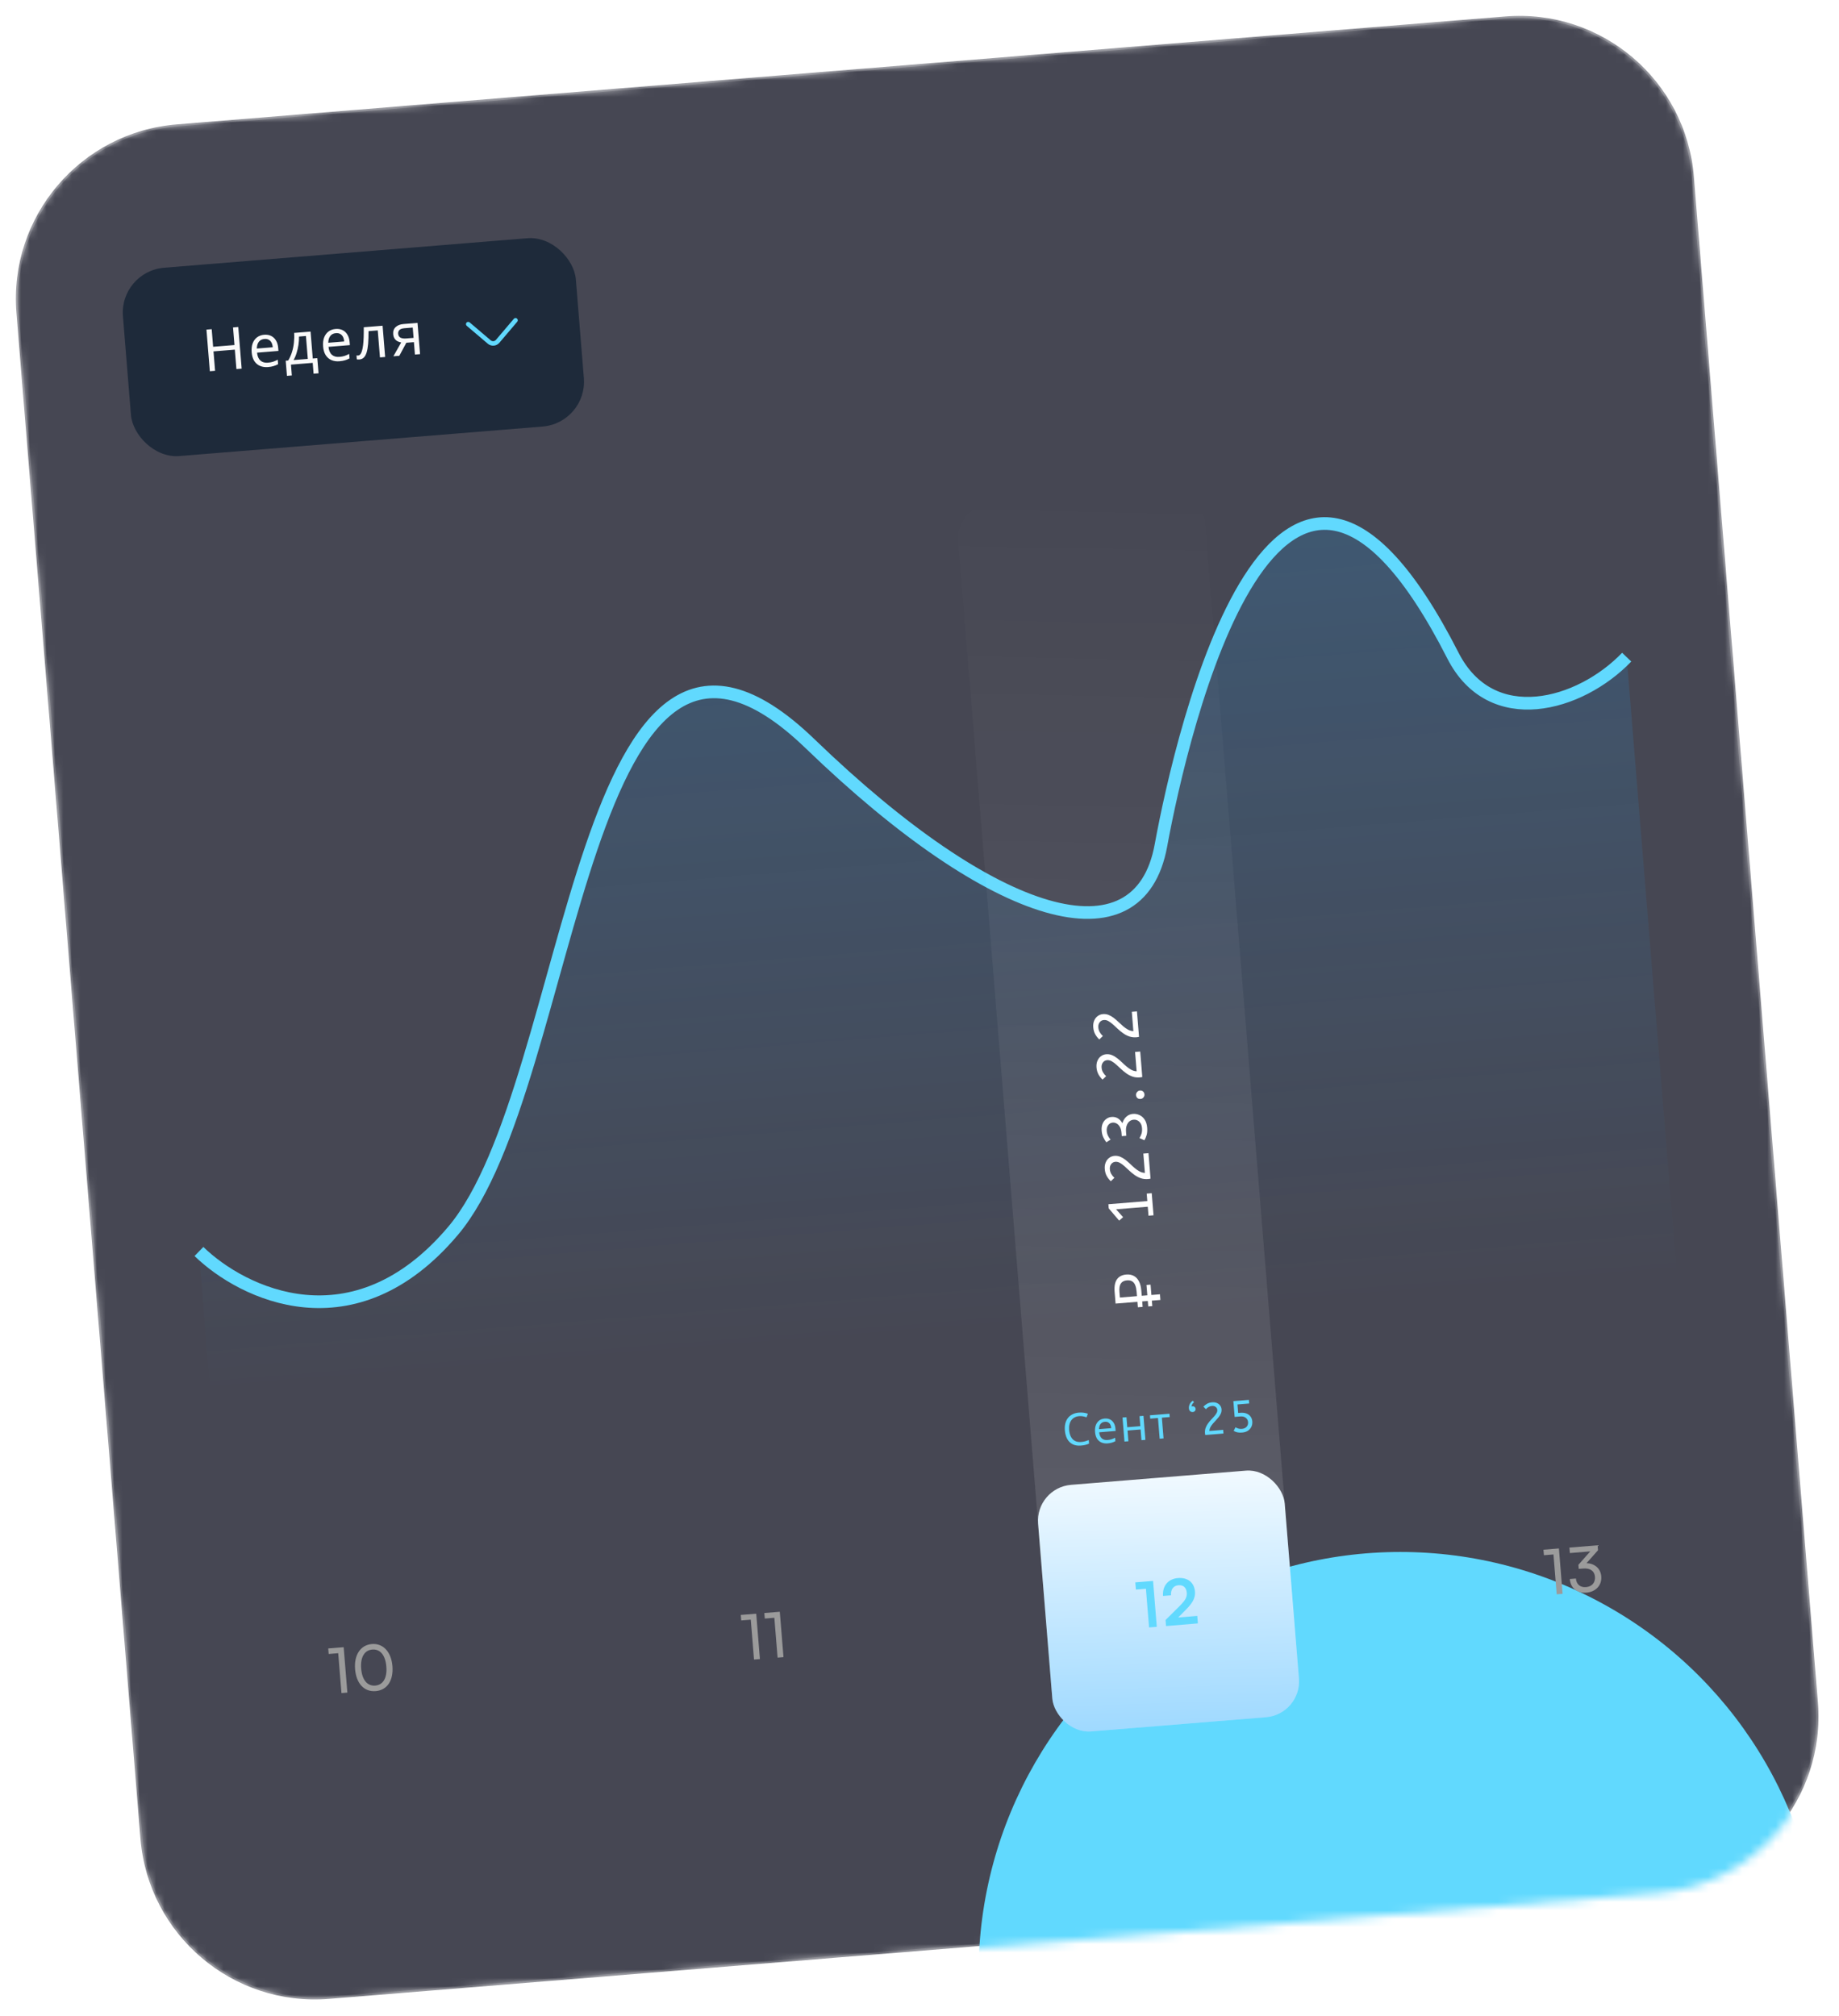 <?xml version="1.0" encoding="UTF-8"?> <svg xmlns="http://www.w3.org/2000/svg" width="218" height="239" viewBox="0 0 218 239" fill="none"><mask id="mask0_340_1005" style="mask-type:alpha" maskUnits="userSpaceOnUse" x="1" y="1" width="215" height="237"><path d="M1.701 37.132C0.762 25.572 9.371 15.44 20.931 14.5L178.412 1.701C189.972 0.761 200.104 9.371 201.044 20.931L215.744 201.801C216.683 213.361 208.074 223.494 196.514 224.433L39.033 237.232C27.474 238.172 17.341 229.562 16.401 218.002L1.701 37.132Z" fill="#181928"></path></mask><g mask="url(#mask0_340_1005)"><path data-figma-bg-blur-radius="3" d="M20.951 14.749L178.432 1.95C189.854 1.022 199.866 9.529 200.795 20.951L215.495 201.821C216.423 213.244 207.916 223.256 196.494 224.184L39.013 236.983C27.591 237.912 17.579 229.404 16.65 217.982L1.95 37.112C1.022 25.69 9.529 15.678 20.951 14.749Z" fill="#181928" fill-opacity="0.8" stroke="url(#paint0_linear_340_1005)" stroke-width="0.5"></path><g filter="url(#filter1_f_340_1005)"><circle cx="166" cy="234" r="50" fill="#61D9FE"></circle></g><rect x="14.14" y="32.175" width="53.867" height="22.4" rx="5.333" transform="rotate(-4.646 14.14 32.175)" fill="#1E2A3A"></rect><path d="M28.647 43.704L28.025 43.755L27.838 41.453L25.309 41.659L25.496 43.96L24.874 44.011L24.473 39.077L25.095 39.026L25.264 41.113L27.794 40.907L27.624 38.821L28.246 38.77L28.647 43.704ZM31.313 39.689C31.631 39.663 31.909 39.711 32.145 39.83C32.387 39.95 32.578 40.131 32.718 40.375C32.863 40.614 32.949 40.901 32.976 41.237L33.006 41.604L30.47 41.81C30.513 42.228 30.645 42.54 30.866 42.745C31.091 42.944 31.388 43.029 31.756 42.999C31.991 42.98 32.197 42.943 32.373 42.886C32.554 42.825 32.737 42.746 32.924 42.647L32.967 43.179C32.785 43.277 32.603 43.352 32.422 43.404C32.241 43.461 32.024 43.499 31.771 43.52C31.421 43.548 31.104 43.502 30.82 43.381C30.541 43.26 30.315 43.065 30.14 42.797C29.969 42.523 29.867 42.181 29.834 41.771C29.801 41.366 29.839 41.013 29.949 40.711C30.064 40.41 30.237 40.171 30.468 39.995C30.704 39.818 30.986 39.716 31.313 39.689ZM31.347 40.187C31.056 40.211 30.834 40.324 30.679 40.527C30.528 40.725 30.45 40.991 30.445 41.325L32.331 41.172C32.314 40.96 32.267 40.778 32.189 40.627C32.112 40.475 32.003 40.361 31.862 40.285C31.726 40.203 31.554 40.171 31.347 40.187ZM36.816 39.312L37.075 42.504L37.614 42.461L37.76 44.257L37.173 44.305L37.069 43.02L34.491 43.229L34.595 44.514L34.015 44.562L33.869 42.765L34.166 42.741C34.354 42.429 34.503 42.094 34.613 41.737C34.727 41.376 34.804 41.003 34.842 40.62C34.885 40.231 34.893 39.848 34.867 39.47L36.816 39.312ZM35.445 39.903C35.452 40.218 35.43 40.547 35.379 40.889C35.328 41.227 35.252 41.553 35.152 41.868C35.057 42.181 34.938 42.455 34.795 42.69L36.488 42.552L36.267 39.836L35.445 39.903ZM39.782 39.001C40.1 38.975 40.377 39.022 40.614 39.142C40.856 39.261 41.047 39.443 41.187 39.687C41.332 39.925 41.418 40.213 41.445 40.549L41.475 40.916L38.939 41.122C38.982 41.54 39.114 41.852 39.335 42.056C39.56 42.256 39.856 42.341 40.225 42.311C40.46 42.292 40.666 42.254 40.842 42.198C41.023 42.137 41.206 42.057 41.393 41.959L41.436 42.491C41.254 42.589 41.072 42.664 40.891 42.716C40.71 42.772 40.493 42.811 40.239 42.831C39.889 42.86 39.573 42.814 39.289 42.693C39.01 42.572 38.783 42.377 38.609 42.108C38.438 41.835 38.336 41.493 38.303 41.083C38.27 40.678 38.308 40.324 38.418 40.023C38.533 39.722 38.706 39.483 38.937 39.306C39.173 39.129 39.455 39.028 39.782 39.001ZM39.816 39.499C39.525 39.523 39.303 39.636 39.148 39.839C38.997 40.036 38.919 40.302 38.913 40.637L40.8 40.483C40.783 40.272 40.736 40.09 40.658 39.938C40.581 39.787 40.472 39.673 40.331 39.596C40.195 39.515 40.023 39.482 39.816 39.499ZM45.655 42.322L45.04 42.372L44.78 39.172L43.688 39.261C43.69 39.85 43.672 40.354 43.637 40.775C43.601 41.19 43.541 41.531 43.456 41.798C43.371 42.065 43.26 42.264 43.122 42.395C42.984 42.527 42.816 42.601 42.618 42.617C42.558 42.622 42.498 42.622 42.437 42.618C42.382 42.618 42.335 42.61 42.296 42.595L42.259 42.139C42.288 42.146 42.318 42.15 42.351 42.152C42.383 42.154 42.416 42.154 42.448 42.151C42.55 42.143 42.638 42.094 42.715 42.004C42.791 41.915 42.854 41.782 42.905 41.606C42.96 41.43 43.005 41.211 43.039 40.948C43.073 40.681 43.096 40.369 43.109 40.011C43.122 39.653 43.126 39.249 43.122 38.799L45.354 38.618L45.655 42.322ZM47.335 42.185L46.63 42.242L47.561 40.602C47.415 40.577 47.272 40.53 47.132 40.463C46.992 40.391 46.875 40.286 46.78 40.15C46.685 40.01 46.629 39.831 46.611 39.615C46.583 39.26 46.68 38.981 46.905 38.777C47.129 38.569 47.439 38.448 47.836 38.416L49.494 38.281L49.795 41.985L49.187 42.035L49.067 40.563L48.169 40.636L47.335 42.185ZM47.199 39.574C47.217 39.786 47.308 39.938 47.473 40.032C47.642 40.12 47.87 40.152 48.156 40.129L49.026 40.058L48.927 38.835L47.939 38.915C47.658 38.938 47.46 39.01 47.344 39.131C47.233 39.251 47.185 39.399 47.199 39.574Z" fill="#FAFAFA"></path><path d="M58.533 40.981C58.285 41.001 58.029 40.925 57.826 40.753L55.328 38.63C55.217 38.536 55.203 38.365 55.297 38.254C55.392 38.143 55.562 38.13 55.673 38.224L58.171 40.347C58.355 40.503 58.632 40.48 58.788 40.297L60.911 37.798C61.005 37.687 61.175 37.673 61.286 37.768C61.397 37.862 61.411 38.032 61.317 38.143L59.194 40.642C59.021 40.845 58.781 40.961 58.533 40.981Z" fill="#61D9FE"></path><path d="M53.707 145.927C41.933 159.876 28.72 153.371 23.584 148.375L24.963 165.336L198.79 151.208L192.833 77.911C187.293 83.686 176.778 86.646 172.232 77.721C151.521 37.062 140.06 86.903 137.62 100.236C135.048 114.289 118.002 109.392 96.026 88.175C68.556 61.654 68.424 128.49 53.707 145.927Z" fill="url(#paint1_linear_340_1005)"></path><path d="M23.584 148.375C28.72 153.371 41.933 159.876 53.707 145.927C68.424 128.49 68.556 61.654 96.026 88.175C118.002 109.392 135.048 114.289 137.62 100.236C140.06 86.903 151.521 37.062 172.232 77.721C176.778 86.646 187.293 83.686 192.833 77.911" stroke="#61D9FE" stroke-width="1.5"></path><path d="M40.093 196.003L40.477 200.729L41.177 200.672L40.74 195.291L38.909 195.44L38.962 196.095L40.093 196.003ZM42.092 197.893C42.228 199.568 43.144 200.609 44.536 200.496C45.92 200.384 46.656 199.208 46.52 197.533C46.384 195.866 45.429 194.805 44.082 194.915C42.727 195.025 41.956 196.226 42.092 197.893ZM42.813 197.835C42.705 196.495 43.19 195.646 44.135 195.57C45.08 195.493 45.689 196.252 45.798 197.592C45.906 198.917 45.428 199.765 44.482 199.841C43.537 199.918 42.921 199.159 42.813 197.835Z" fill="#9B9B9B"></path><path d="M88.999 192.028L89.383 196.754L90.082 196.697L89.645 191.317L87.814 191.465L87.867 192.12L88.999 192.028ZM91.793 191.801L92.177 196.527L92.877 196.47L92.439 191.09L90.609 191.238L90.662 191.893L91.793 191.801Z" fill="#9B9B9B"></path><path d="M184.152 184.294L184.536 189.02L185.235 188.963L184.798 183.582L182.967 183.731L183.02 184.386L184.152 184.294ZM187.683 185.962C188.538 185.893 189.02 186.288 189.073 186.936C189.129 187.628 188.711 188.111 188.012 188.168C187.335 188.223 186.87 187.849 186.813 187.149L186.091 187.208C186.182 188.324 186.993 188.91 188.05 188.824C189.144 188.735 189.906 187.976 189.818 186.89C189.74 185.922 188.997 185.361 188.073 185.324L189.432 183.797L189.384 183.21L186.043 183.481L186.095 184.129L188.514 183.932L187.107 185.522L187.147 186.006L187.683 185.962Z" fill="#9B9B9B"></path><rect opacity="0.7" x="113.251" y="59.971" width="29.333" height="146.133" rx="4.267" transform="rotate(-4.646 113.251 59.971)" fill="url(#paint2_linear_340_1005)"></rect><path d="M137.558 154.12L132.244 154.552L132.13 153.153C132.078 152.503 132.17 152.011 132.408 151.677C132.645 151.338 133.014 151.148 133.515 151.108C133.852 151.08 134.149 151.134 134.404 151.268C134.655 151.402 134.857 151.615 135.011 151.908C135.164 152.195 135.258 152.559 135.294 153.001L135.345 153.626L137.503 153.45L137.558 154.12ZM136.598 154.85L136.115 154.889L135.908 152.344L136.391 152.305L136.598 154.85ZM135.452 154.943L134.887 154.989L134.748 153.285L135.314 153.239L135.452 154.943ZM134.737 153.143C134.712 152.841 134.659 152.588 134.578 152.385C134.496 152.177 134.376 152.022 134.218 151.92C134.06 151.818 133.851 151.777 133.593 151.798C133.256 151.825 133.014 151.95 132.867 152.172C132.72 152.393 132.665 152.725 132.701 153.167L132.755 153.836L134.78 153.672L134.737 153.143ZM136.742 144.083L136.147 144.132L136.06 143.068L132.302 143.373L133.135 144.309L132.666 144.714L131.432 143.264L131.392 142.773L136.006 142.398L135.934 141.512L136.529 141.464L136.742 144.083ZM136.389 139.74C136.301 139.762 136.21 139.777 136.116 139.785C135.793 139.811 135.501 139.78 135.239 139.691C134.972 139.598 134.727 139.471 134.504 139.309C134.276 139.148 134.065 138.975 133.87 138.791C133.67 138.603 133.481 138.428 133.303 138.268C133.12 138.103 132.939 137.97 132.761 137.87C132.583 137.77 132.402 137.727 132.219 137.742C132.01 137.759 131.846 137.85 131.724 138.014C131.598 138.179 131.544 138.383 131.564 138.627C131.581 138.835 131.639 139.023 131.737 139.189C131.83 139.352 131.952 139.501 132.103 139.639L131.68 140.048C131.485 139.864 131.323 139.657 131.195 139.428C131.066 139.194 130.988 138.918 130.963 138.601C130.939 138.308 130.975 138.048 131.072 137.82C131.163 137.593 131.301 137.412 131.484 137.277C131.668 137.137 131.879 137.058 132.117 137.038C132.355 137.019 132.58 137.053 132.792 137.141C133.004 137.229 133.206 137.347 133.398 137.496C133.589 137.645 133.777 137.807 133.961 137.982C134.14 138.158 134.324 138.325 134.512 138.484C134.699 138.644 134.893 138.778 135.091 138.887C135.289 138.991 135.499 139.048 135.72 139.06L135.533 136.768L136.144 136.719L136.389 139.74ZM135.988 133.7C136.014 134.023 135.995 134.307 135.93 134.552C135.86 134.797 135.77 135.009 135.66 135.188L135.077 134.928C135.169 134.781 135.248 134.612 135.313 134.422C135.377 134.232 135.399 134.005 135.377 133.742C135.351 133.415 135.243 133.164 135.054 132.99C134.865 132.81 134.641 132.731 134.383 132.752C134.199 132.767 134.037 132.83 133.896 132.941C133.751 133.053 133.639 133.217 133.562 133.433C133.484 133.644 133.458 133.913 133.485 134.241L133.519 134.658L132.976 134.702L132.944 134.315C132.92 134.022 132.856 133.785 132.752 133.604C132.646 133.418 132.518 133.283 132.367 133.201C132.215 133.118 132.06 133.083 131.901 133.096C131.668 133.115 131.487 133.22 131.357 133.41C131.228 133.595 131.173 133.817 131.194 134.075C131.213 134.308 131.27 134.513 131.364 134.69C131.453 134.863 131.549 135.002 131.653 135.109L131.147 135.427C131.035 135.286 130.923 135.103 130.81 134.878C130.692 134.653 130.62 134.384 130.595 134.071C130.568 133.744 130.605 133.461 130.705 133.223C130.806 132.985 130.951 132.799 131.139 132.664C131.323 132.524 131.529 132.445 131.757 132.426C132.05 132.402 132.301 132.457 132.512 132.589C132.722 132.717 132.902 132.91 133.053 133.167C133.147 132.845 133.303 132.588 133.522 132.395C133.736 132.198 133.997 132.087 134.304 132.062C134.562 132.041 134.816 132.085 135.064 132.195C135.307 132.3 135.514 132.478 135.684 132.729C135.854 132.975 135.955 133.298 135.988 133.7ZM135.667 129.751C135.678 129.885 135.638 130.006 135.547 130.113C135.456 130.221 135.343 130.28 135.209 130.291C135.055 130.303 134.93 130.268 134.834 130.186C134.737 130.104 134.682 129.986 134.67 129.832C134.659 129.703 134.7 129.585 134.791 129.478C134.882 129.366 134.994 129.304 135.128 129.293C135.277 129.281 135.402 129.318 135.504 129.405C135.601 129.492 135.655 129.608 135.667 129.751ZM135.41 127.691C135.322 127.713 135.231 127.728 135.136 127.736C134.814 127.762 134.522 127.731 134.26 127.642C133.992 127.549 133.747 127.422 133.524 127.26C133.297 127.099 133.085 126.926 132.891 126.742C132.69 126.554 132.501 126.379 132.324 126.219C132.14 126.054 131.96 125.921 131.782 125.821C131.604 125.721 131.423 125.678 131.24 125.693C131.031 125.71 130.866 125.801 130.745 125.965C130.618 126.13 130.565 126.335 130.585 126.578C130.602 126.786 130.659 126.974 130.758 127.14C130.851 127.303 130.973 127.453 131.124 127.59L130.7 127.999C130.506 127.815 130.344 127.609 130.215 127.379C130.087 127.145 130.009 126.869 129.983 126.552C129.96 126.259 129.996 125.999 130.092 125.771C130.184 125.544 130.321 125.363 130.505 125.228C130.689 125.088 130.899 125.009 131.137 124.989C131.376 124.97 131.601 125.004 131.813 125.092C132.024 125.18 132.226 125.298 132.418 125.447C132.61 125.596 132.798 125.758 132.982 125.933C133.161 126.109 133.345 126.276 133.532 126.435C133.72 126.595 133.913 126.729 134.112 126.838C134.31 126.942 134.52 126.999 134.74 127.011L134.554 124.719L135.164 124.67L135.41 127.691ZM135.023 122.931C134.935 122.953 134.844 122.968 134.749 122.976C134.427 123.002 134.135 122.971 133.873 122.882C133.606 122.789 133.36 122.662 133.138 122.5C132.91 122.339 132.698 122.166 132.504 121.982C132.304 121.794 132.115 121.619 131.937 121.459C131.754 121.294 131.573 121.161 131.395 121.061C131.217 120.961 131.036 120.918 130.853 120.933C130.644 120.95 130.479 121.041 130.358 121.205C130.232 121.37 130.178 121.574 130.198 121.818C130.215 122.026 130.273 122.214 130.371 122.38C130.464 122.543 130.586 122.692 130.737 122.83L130.313 123.239C130.119 123.055 129.957 122.848 129.829 122.619C129.7 122.385 129.622 122.109 129.597 121.792C129.573 121.499 129.609 121.239 129.705 121.011C129.797 120.784 129.934 120.603 130.118 120.468C130.302 120.328 130.512 120.249 130.751 120.229C130.989 120.21 131.214 120.244 131.426 120.332C131.638 120.42 131.839 120.538 132.031 120.687C132.223 120.836 132.411 120.998 132.595 121.173C132.774 121.348 132.958 121.516 133.145 121.675C133.333 121.835 133.526 121.969 133.725 122.078C133.923 122.182 134.133 122.239 134.353 122.251L134.167 119.959L134.777 119.91L135.023 122.931Z" fill="white"></path><path d="M127.925 167.897C127.723 167.914 127.543 167.964 127.386 168.048C127.228 168.129 127.098 168.241 126.996 168.385C126.893 168.525 126.819 168.694 126.775 168.89C126.73 169.083 126.717 169.298 126.736 169.535C126.762 169.847 126.832 170.114 126.946 170.337C127.064 170.559 127.224 170.724 127.425 170.833C127.63 170.941 127.878 170.983 128.168 170.96C128.335 170.946 128.492 170.919 128.638 170.879C128.785 170.838 128.927 170.791 129.065 170.737L129.099 171.152C128.962 171.216 128.818 171.267 128.667 171.304C128.52 171.341 128.343 171.368 128.133 171.385C127.747 171.417 127.418 171.363 127.147 171.225C126.875 171.086 126.661 170.875 126.506 170.592C126.355 170.308 126.263 169.968 126.231 169.571C126.208 169.284 126.225 169.018 126.284 168.775C126.346 168.53 126.446 168.315 126.585 168.129C126.726 167.943 126.907 167.795 127.126 167.684C127.345 167.57 127.602 167.501 127.896 167.477C128.091 167.461 128.28 167.465 128.464 167.49C128.648 167.514 128.814 167.556 128.961 167.615L128.803 168.035C128.682 167.991 128.547 167.954 128.398 167.923C128.253 167.892 128.095 167.884 127.925 167.897ZM130.949 168.181C131.193 168.161 131.407 168.198 131.589 168.29C131.775 168.382 131.922 168.521 132.03 168.709C132.141 168.892 132.207 169.114 132.228 169.372L132.251 169.654L130.3 169.813C130.334 170.134 130.435 170.374 130.605 170.532C130.778 170.685 131.006 170.75 131.29 170.727C131.47 170.713 131.629 170.684 131.764 170.641C131.903 170.594 132.044 170.532 132.188 170.456L132.221 170.866C132.081 170.941 131.941 170.999 131.802 171.039C131.663 171.082 131.496 171.112 131.301 171.128C131.031 171.15 130.788 171.114 130.57 171.021C130.355 170.928 130.181 170.778 130.046 170.572C129.915 170.361 129.837 170.098 129.811 169.783C129.786 169.471 129.815 169.199 129.9 168.968C129.988 168.736 130.121 168.552 130.299 168.416C130.481 168.28 130.697 168.202 130.949 168.181ZM130.975 168.564C130.751 168.583 130.58 168.67 130.461 168.826C130.345 168.978 130.285 169.182 130.281 169.44L131.732 169.322C131.719 169.159 131.682 169.019 131.623 168.902C131.563 168.786 131.48 168.698 131.371 168.639C131.266 168.576 131.134 168.552 130.975 168.564ZM133.534 168.025L133.63 169.21L135.177 169.084L135.081 167.899L135.549 167.861L135.78 170.71L135.312 170.748L135.209 169.478L133.662 169.604L133.765 170.874L133.298 170.912L133.066 168.063L133.534 168.025ZM138.662 168.004L137.732 168.08L137.931 170.535L137.469 170.573L137.269 168.117L136.35 168.192L136.318 167.798L138.63 167.611L138.662 168.004ZM141.398 167.407C141.274 167.417 141.168 167.385 141.08 167.31C140.995 167.235 140.947 167.121 140.934 166.968C140.921 166.805 140.954 166.64 141.033 166.473C141.116 166.306 141.239 166.171 141.402 166.069L141.539 166.245C141.365 166.388 141.269 166.558 141.249 166.756C141.28 166.739 141.316 166.729 141.359 166.725C141.458 166.717 141.542 166.742 141.611 166.801C141.68 166.86 141.719 166.939 141.727 167.038C141.735 167.137 141.708 167.221 141.646 167.291C141.583 167.36 141.501 167.399 141.398 167.407ZM142.875 170.134C142.859 170.071 142.848 170.006 142.843 169.938C142.824 169.708 142.847 169.499 142.91 169.312C142.976 169.121 143.067 168.946 143.183 168.787C143.298 168.624 143.421 168.473 143.553 168.334C143.687 168.191 143.812 168.056 143.926 167.929C144.044 167.798 144.139 167.669 144.211 167.542C144.282 167.415 144.313 167.286 144.302 167.155C144.29 167.006 144.225 166.888 144.108 166.802C143.99 166.711 143.844 166.673 143.67 166.687C143.522 166.699 143.388 166.741 143.268 166.811C143.153 166.877 143.045 166.965 142.947 167.072L142.655 166.77C142.786 166.631 142.934 166.515 143.098 166.423C143.265 166.331 143.462 166.276 143.689 166.258C143.898 166.241 144.084 166.267 144.246 166.335C144.409 166.401 144.538 166.499 144.634 166.63C144.734 166.761 144.791 166.912 144.805 167.082C144.819 167.252 144.794 167.413 144.732 167.564C144.669 167.715 144.584 167.86 144.478 167.997C144.371 168.134 144.255 168.268 144.131 168.4C144.005 168.527 143.886 168.658 143.772 168.793C143.658 168.927 143.562 169.065 143.485 169.207C143.41 169.348 143.369 169.498 143.36 169.655L144.998 169.522L145.033 169.958L142.875 170.134ZM147.248 169.842C147.031 169.86 146.844 169.852 146.684 169.819C146.524 169.782 146.377 169.724 146.242 169.646L146.458 169.216C146.563 169.279 146.678 169.33 146.803 169.37C146.927 169.407 147.065 169.419 147.218 169.406C147.455 169.387 147.641 169.304 147.775 169.157C147.909 169.007 147.968 168.826 147.95 168.614C147.933 168.394 147.842 168.221 147.678 168.095C147.518 167.966 147.298 167.912 147.018 167.935L146.359 167.988L146.206 166.117L148.046 165.968L148.081 166.398L146.693 166.511L146.775 167.521L147.041 167.5C147.318 167.477 147.557 167.506 147.76 167.586C147.966 167.665 148.127 167.786 148.244 167.948C148.364 168.109 148.433 168.3 148.451 168.519C148.47 168.757 148.433 168.972 148.338 169.165C148.246 169.355 148.107 169.51 147.921 169.633C147.734 169.751 147.51 169.821 147.248 169.842Z" fill="#61D9FE"></path><rect x="122.713" y="176.387" width="29.333" height="29.333" rx="4.267" transform="rotate(-4.646 122.713 176.387)" fill="url(#paint3_linear_340_1005)"></rect><path d="M135.841 188.363L136.214 192.947L137.129 192.873L136.687 187.433L134.581 187.604L134.651 188.46L135.841 188.363ZM141.999 192.47L141.927 191.584L139.665 191.768L140.579 190.847C141.347 190.073 141.718 189.466 141.656 188.707C141.566 187.605 140.791 187.002 139.63 187.096C138.476 187.19 137.78 188.025 137.869 189.217L138.814 189.14C138.765 188.44 139.103 187.993 139.699 187.944C140.272 187.898 140.635 188.22 140.685 188.838C140.727 189.359 140.511 189.736 139.825 190.421L138.168 192.069L138.227 192.784L141.999 192.47Z" fill="#61D9FE"></path></g><defs><clipPath id="bgblur_0_340_1005_clip_path" transform="translate(1.369 1.369)"><path d="M20.951 14.749L178.432 1.95C189.854 1.022 199.866 9.529 200.795 20.951L215.495 201.821C216.423 213.244 207.916 223.256 196.494 224.184L39.013 236.983C27.591 237.912 17.579 229.404 16.65 217.982L1.95 37.112C1.022 25.69 9.529 15.678 20.951 14.749Z"></path></clipPath><filter id="filter1_f_340_1005" x="32" y="100" width="268" height="268" filterUnits="userSpaceOnUse" color-interpolation-filters="sRGB"><feFlood flood-opacity="0" result="BackgroundImageFix"></feFlood><feBlend mode="normal" in="SourceGraphic" in2="BackgroundImageFix" result="shape"></feBlend><feGaussianBlur stdDeviation="42" result="effect1_foregroundBlur_340_1005"></feGaussianBlur></filter><linearGradient id="paint0_linear_340_1005" x1="188" y1="-10" x2="117.774" y2="230.833" gradientUnits="userSpaceOnUse"><stop stop-color="white" stop-opacity="0.2"></stop><stop offset="1" stop-color="white" stop-opacity="0.15"></stop></linearGradient><linearGradient id="paint1_linear_340_1005" x1="69.91" y1="-361.369" x2="111.876" y2="158.272" gradientUnits="userSpaceOnUse"><stop stop-color="#1EA6FF"></stop><stop offset="1" stop-color="#1EA6FF" stop-opacity="0"></stop></linearGradient><linearGradient id="paint2_linear_340_1005" x1="206.051" y1="850.075" x2="285.322" y2="75.785" gradientUnits="userSpaceOnUse"><stop stop-color="white"></stop><stop offset="1" stop-color="white" stop-opacity="0"></stop></linearGradient><linearGradient id="paint3_linear_340_1005" x1="148.408" y1="171.264" x2="144.651" y2="245.541" gradientUnits="userSpaceOnUse"><stop stop-color="white"></stop><stop offset="0.493" stop-color="#9CD8FF"></stop><stop offset="1" stop-color="#1EA6FF"></stop></linearGradient></defs></svg> 
